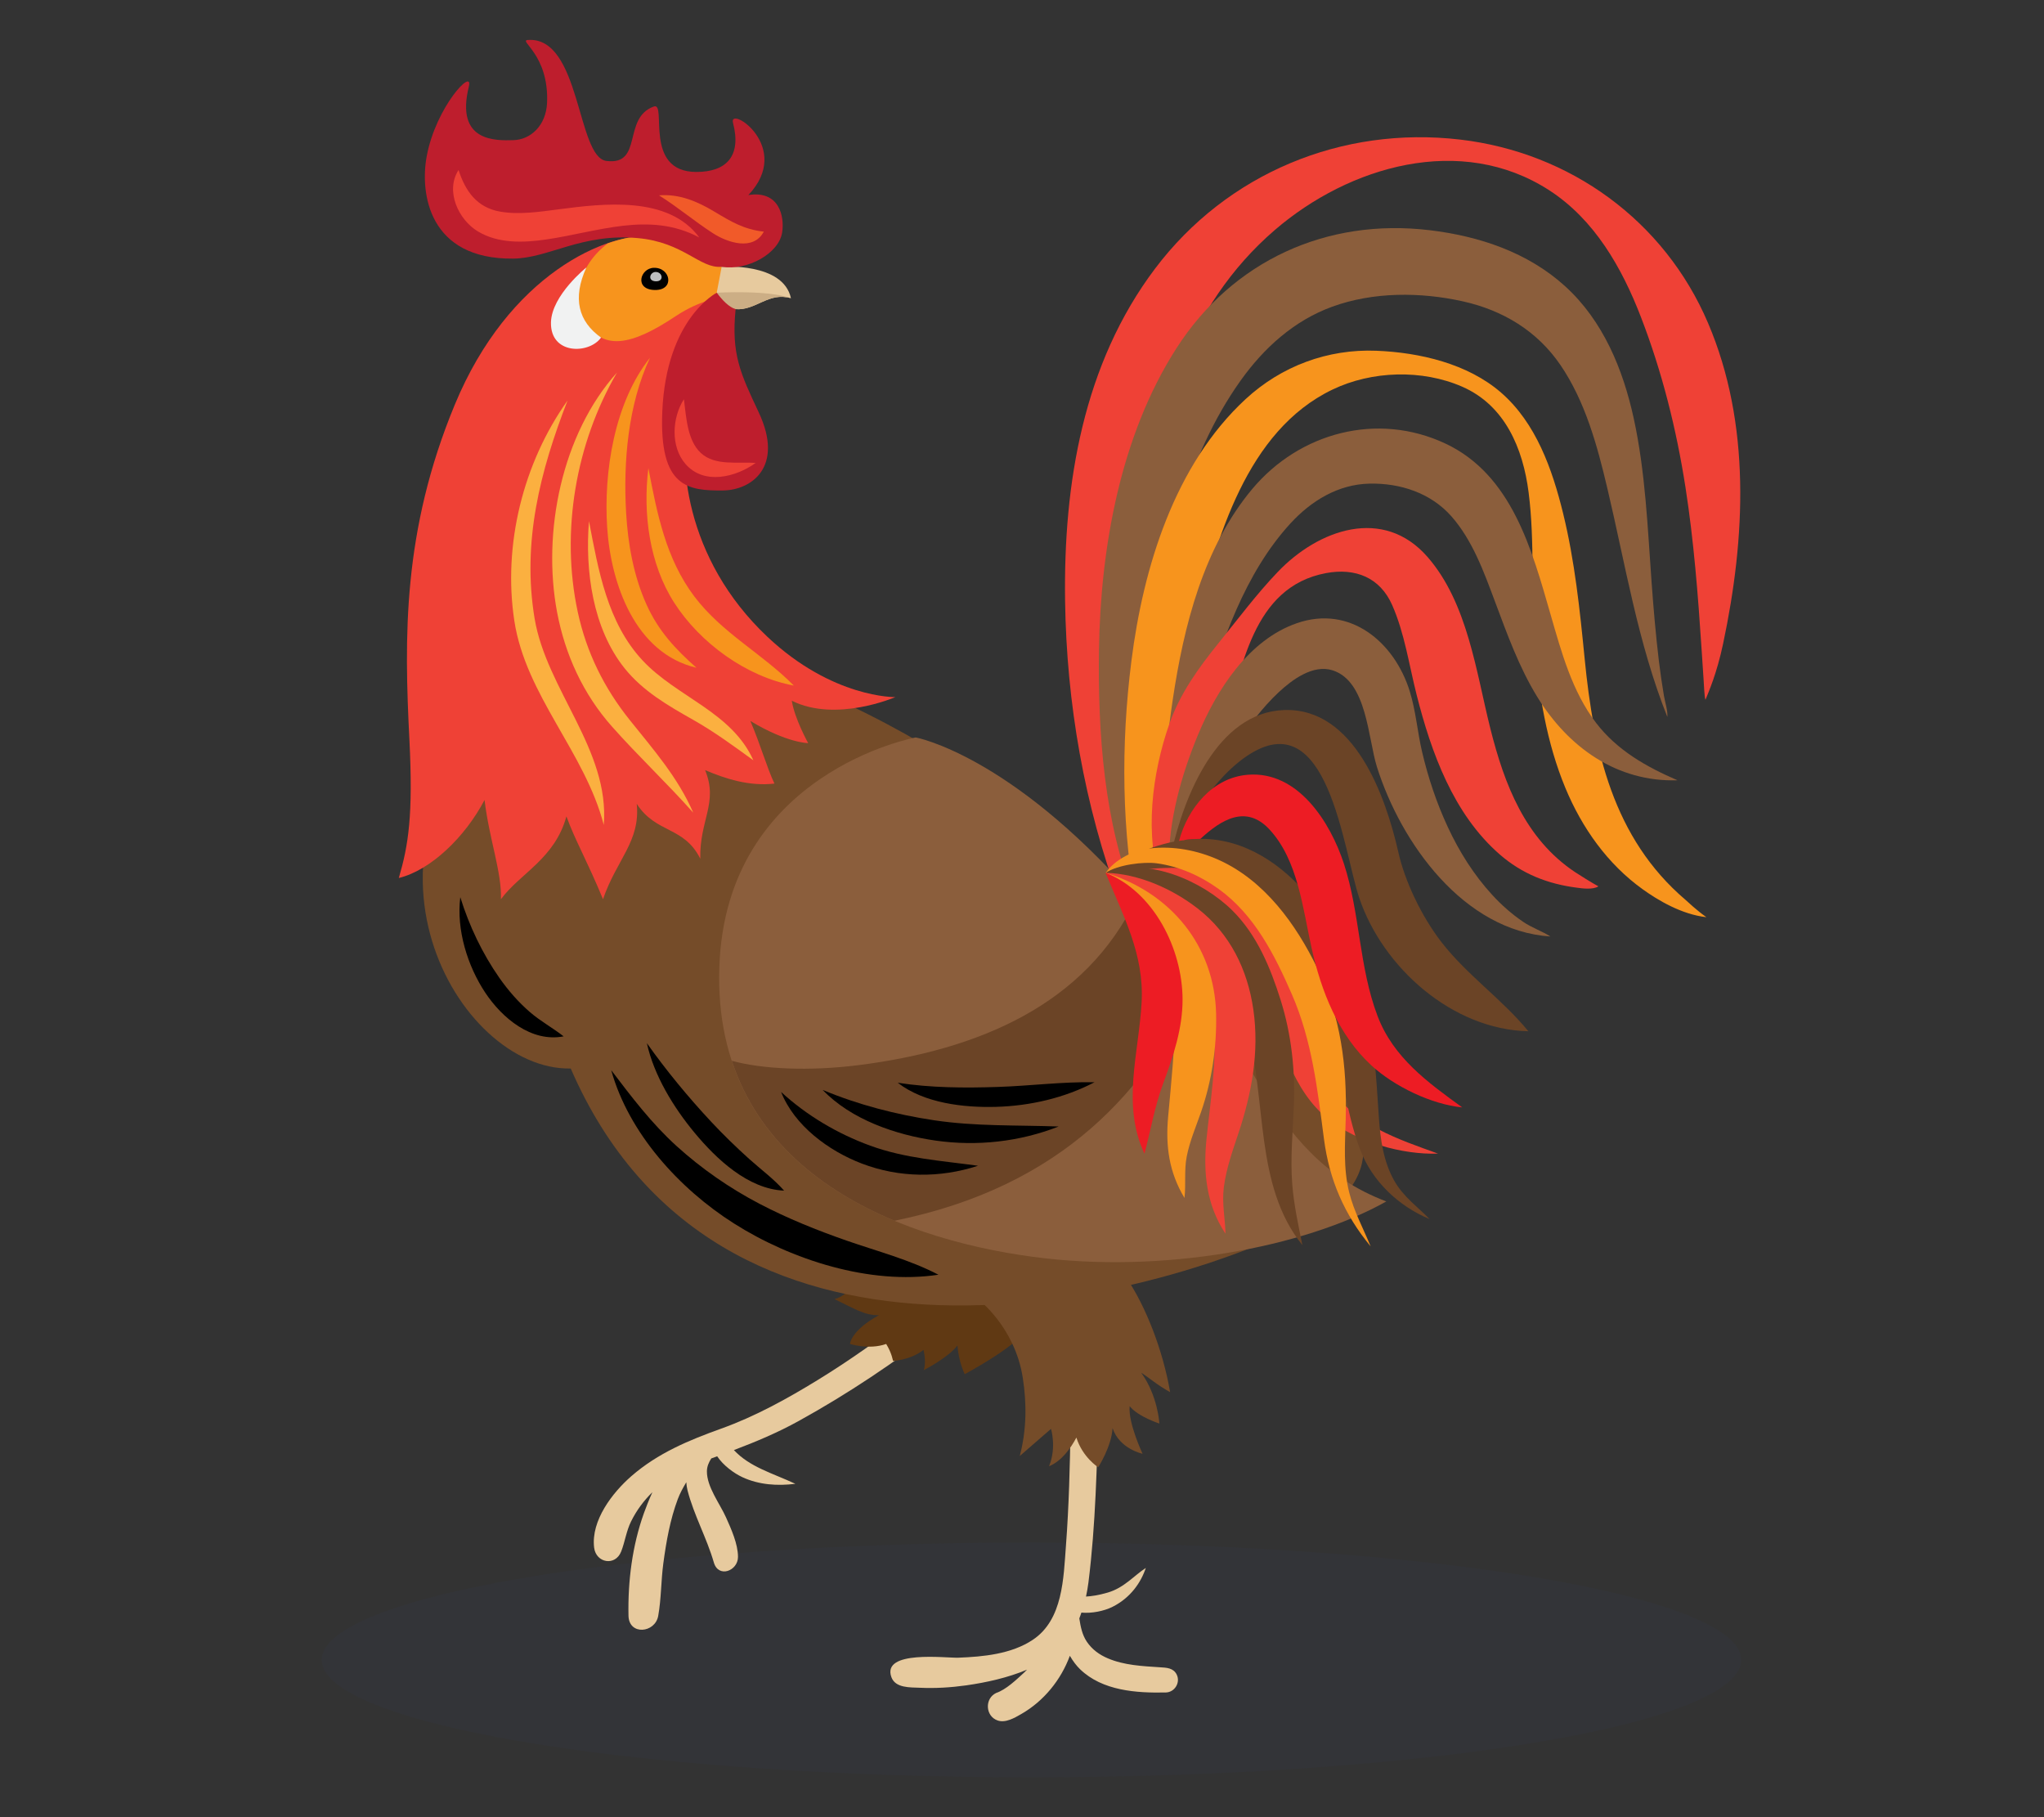 <?xml version="1.0" encoding="UTF-8"?>
<svg xmlns="http://www.w3.org/2000/svg" viewBox="0 0 540 480">
  <rect x="0" y="0" width="540" height="480" fill="#333333" stroke="none"/>
  <defs>
    <style>
      .cls-1 {
        fill: #8b5e3c;
      }

      .cls-1, .cls-2, .cls-3, .cls-4, .cls-5, .cls-6, .cls-7, .cls-8, .cls-9, .cls-10, .cls-11, .cls-12, .cls-13, .cls-14, .cls-15, .cls-16, .cls-17 {
        stroke-width: 0px;
      }

      .cls-2 {
        fill: #603913;
      }

      .cls-3 {
        fill: #ed1c24;
      }

      .cls-4 {
        fill: #e7ca9e;
      }

      .cls-18 {
        isolation: isolate;
      }

      .cls-6 {
        fill: #f15a29;
      }

      .cls-7 {
        fill: #754c29;
      }

      .cls-8 {
        fill: none;
      }

      .cls-9 {
        fill: #393d64;
        mix-blend-mode: multiply;
        opacity: .1;
      }

      .cls-10 {
        fill: #ef4136;
      }

      .cls-11 {
        fill: #6b4426;
      }

      .cls-12 {
        fill: #f7941d;
      }

      .cls-13 {
        fill: #f1f2f2;
      }

      .cls-14 {
        fill: #bcbec0;
      }

      .cls-15 {
        fill: #fbb040;
      }

      .cls-16 {
        fill: #ccae85;
      }

      .cls-17 {
        fill: #be1e2d;
      }
    </style>
  </defs>
  <g class="cls-18">
    <g id="Layer_2" data-name="Layer 2">
      <g id="Layer_2-2" data-name="Layer 2">
        <g>
          <rect class="cls-8" width="540" height="480"/>
          <g>
            <ellipse class="cls-9" cx="272.5" cy="438.46" rx="187.5" ry="31.01"/>
            <g>
              <path class="cls-4" d="m244.93,344.35c-1.67.47-3.24,2.2-4.57,3.22-7.82,6.03-15.9,11.78-24.31,16.94-8.08,4.96-16.53,9.63-25.48,12.84-8.61,3.09-16.76,6.47-23.75,12.55-5,4.35-10.72,11.73-9.86,18.89.49,4.09,5.61,4.98,7.15,1.03,1-2.55,1.34-5.36,2.61-7.94,1.48-2.98,3.39-5.53,5.64-7.72-.95,2.06-1.7,4.03-2.24,5.52-3.09,8.63-4.26,17.97-4.08,27.1.12,5.27,7.03,4.6,7.85.06.82-4.54.74-9.35,1.36-13.93.77-5.73,1.79-11.52,3.82-16.94.58-1.55,1.39-3.01,2.24-4.44.05.75.16,1.48.33,2.16,1.68,6.51,5.07,12.54,6.95,19.03,1.21,4.2,6.37,2.23,6.38-1.46,0-3.43-1.79-7.38-3.16-10.44-1.62-3.63-5.09-8.06-5.05-12.19.01-1.28.5-2.36,1.15-3.39.52-.19,1.04-.38,1.56-.57,1.65,2.47,4.48,4.51,6.66,5.52,4.38,2.03,9.26,2.35,14,1.75-6.19-2.87-12.05-4.42-16.24-8.91,5.85-2.21,11.54-4.6,17.15-7.7,12.95-7.15,25.45-15.51,37.13-24.6,3.15-2.44.54-7.47-3.24-6.39Z"/>
              <path class="cls-4" d="m310.88,442.34c-.9-1.81-2.74-1.83-4.47-1.94-4.61-.3-9.43-.52-13.74-2.36-2.26-.96-4.15-2.34-5.53-4.37-1.27-1.88-1.66-4.03-2-6.18.21-.5.37-1.02.55-1.53,2.7.25,5.95-.38,8.25-1.54,4.75-2.39,7.49-6.42,8.77-10.26-3.11,2.01-5.7,5.23-10.03,6.5-2.51.73-4.32.98-5.77,1.06.26-1.22.48-2.45.64-3.71,1.92-15.31,2.24-31,2.66-46.43.12-4.28-5.91-5.06-7.18-1.11-.6,1.87-.17,4.41-.2,6.33-.17,10.5-.43,21-1.22,31.47-.65,8.55-.78,19.54-8.72,24.85-5.67,3.8-13.13,4.5-19.73,4.75-3.25.12-20.26-2.09-17.67,5.13,1.05,2.93,4.98,2.7,7.51,2.81,4.09.19,8.2-.06,12.26-.63,5.33-.76,10.99-2.01,16.07-4.15-.27.27-.53.55-.81.81-1.97,1.81-4.73,4.47-7.33,5.34-3.1,1.46-2.89,6.11.33,7.26,2.11.76,4.53-.68,6.29-1.69,5.92-3.39,10.48-8.99,12.83-15.38.81,1.39,1.73,2.62,2.7,3.55,5.9,5.71,14.9,6.31,22.66,6.14,2.35-.06,3.91-2.63,2.87-4.73Z"/>
              <path class="cls-2" d="m261.34,309.38s-15.74,14.97-28.17,19.88c-6.54,2.58-9.13,3.22-11.85,4.61l7.14,1.97s-4.22,6.58-8.02,7.3c5.2,2.48,7.85,4.31,11.75,4.27-7.47,4.08-7.63,7.59-7.63,7.59,0,0,4.99,1.61,9.56,0,1.49,2.42,1.8,4.47,1.8,4.47,0,0,4.58-.15,8.06-2.91.82,3.5.06,5.36.06,5.36,0,0,6.6-3.39,8.9-6.53.34,4.48,1.93,7.59,1.93,7.59,0,0,13.19-7.05,15.87-11.37-1.71-5.25-9.42-42.23-9.42-42.23Z"/>
              <path class="cls-7" d="m136.23,183.5c34.57-29.34,99.41,2.47,144.17,38.28,44.76,35.81,111.14,78.6,63.16,102.11-44.49,21.81-154.18,47.32-192.78-41.65-30.09.65-62.81-57.79-14.55-98.74Z"/>
              <path class="cls-10" d="m295.87,238.05c-9.42-25.24-14.12-52.51-14.49-79.42-.43-30.88,4.77-62.5,23.8-87.71,18.96-25.11,49.31-37.71,80.57-34.05,29.07,3.4,53.98,21.44,65.5,48.47,11.37,26.66,9.9,56.73,3.97,84.71-1.67,7.88-3.74,12.51-4.66,14.8-.28-.74-.38-3.78-.49-5.29-.19-2.68-.35-5.37-.53-8.05-.94-14.33-2.06-28.67-4.27-42.87-2.39-15.33-6.17-30.42-11.76-44.9-5.02-13.01-12.25-25.74-24.24-33.49-23.28-15.05-52.82-6.39-72.46,10.49-23.44,20.15-31.82,49.56-36.06,79.11-4.17,29.03-4.24,58.44-3.43,87.69.07,2.54.14,5.08.23,7.62.09,2.32.52,2.41-1.7,2.9Z"/>
              <path class="cls-1" d="m299.98,237.85c-8.35-20.38-9.95-44.42-9.64-66.18.39-26.97,5.66-56.58,20.43-79.63,14.84-23.16,39.72-34.51,66.96-31.23,13.07,1.57,25.9,5.83,35.78,14.82,10.02,9.11,15.28,21.93,18.11,34.92,3.1,14.26,3.66,28.89,4.72,43.4.5,6.9,1.1,13.81,1.92,20.68.37,3.06.82,6.11,1.33,9.15.29,1.7,1.05,4.01.9,5.59-7.78-19.52-11.06-40.17-15.88-60.51-2.65-11.21-5.81-22.84-12.38-32.47-6.15-9-15.22-14.45-25.77-16.79-11.21-2.49-23.65-2.54-34.52,1.42-10.06,3.66-18.04,10.89-24.18,19.5-14.46,20.27-20.25,46.22-23.98,70.42-3.41,22.1-3.89,44.58-3.79,66.91Z"/>
              <path class="cls-12" d="m300.55,241.73c-4.26-22.04-4.46-44.95-1.64-67.18,3.12-24.63,11.39-51.79,30.17-69.13,9.44-8.72,21.68-13.28,34.53-12.77,11.42.45,24.15,3.4,32.96,11.06,9.26,8.05,13.54,20.29,16.38,31.87,3.09,12.61,4.43,25.54,5.7,38.43,2.36,24.03,7.46,47.36,26.66,63.7.81.69,2.64,2.53,5.5,4.56-6.57-.72-12.91-4.55-16.83-7.37-9.3-6.67-16.06-16.25-20.42-26.75-4.96-11.94-7.08-24.96-8.1-37.78-1.07-13.4.09-26.96-1.62-40.31-1.48-11.59-6.23-22.98-17.55-27.92-10.61-4.63-23.87-4.22-34.25.76-22.75,10.9-30.62,39.42-36.29,61.8-6.01,23.74-9.51,47.98-13.07,72.18-.22,1.51.23,5.48-2.13,4.86Z"/>
              <path class="cls-1" d="m307.65,233.99c-1.32-16.3-.23-33.06,2.18-49.2,2.9-19.42,8.12-40.26,21.01-55.64,12.51-14.92,33.05-20.41,51.01-11.99,17.57,8.25,22.87,28.08,27.8,45.18,2.85,9.87,5.66,20.3,12.01,28.6,5.54,7.24,13.31,11.64,21.53,15.17-16.04.5-28.89-8.72-37.06-22.02-4.86-7.91-7.99-16.69-11.23-25.34-2.91-7.77-5.89-16.05-11.46-22.37-5.45-6.17-13.52-8.8-21.62-8.63-8.29.17-15.4,4.53-20.89,10.5-12.02,13.09-18.33,31.47-23.14,48.26-2.7,9.43-4.91,19.03-6.78,28.66-.81,4.21-1.6,8.42-2.31,12.65-.33,1.95-.45,4.42-1.06,6.18Z"/>
              <path class="cls-10" d="m306.9,233.97c-4.73-13.21-2.51-29.83,2.02-42.74,2.83-8.07,7.73-14.83,13.06-21.43,5.1-6.31,10.01-12.9,15.63-18.77,10.69-11.16,27.82-17.34,39.54-3.9,10.59,12.15,12.81,30.31,16.6,45.38,3.71,14.75,9.19,29.07,22.35,37.85,1.02.68,4.62,2.94,6.18,3.76-1.44.97-4.38.53-5.62.37-7.79-.99-14.59-3.68-20.49-8.83-12.21-10.66-18.05-26.87-21.92-42.16-1.99-7.84-3.17-16.23-6.45-23.67-3.21-7.28-9.72-9.89-17.47-8.45-19.58,3.65-22.24,25.44-26.94,40.98-2.63,8.69-5.9,17.23-8.98,25.77-1.32,3.66-2.67,7.31-4.04,10.96-.6,1.61-1.03,5.75-3.47,4.87Z"/>
              <path class="cls-1" d="m308.82,228.06c-.09-11.45,3.32-23.44,7.66-33.92,4.93-11.88,13.35-25.11,26.14-29.53,14.07-4.87,25.82,5,29.84,18.06,1.6,5.18,2,10.66,3.24,15.94,1.6,6.82,3.84,13.52,6.8,19.87,3.04,6.52,6.87,12.62,11.75,17.93,2.45,2.67,5.15,5.05,8.15,7.09,2.26,1.54,5.01,2.46,7.2,3.87-22.92-1.5-39.48-24.65-45.83-44.79-2.38-7.56-2.61-22.64-11.73-25.52-5.16-1.63-10.66,2.48-14.2,5.77-4.33,4.04-7.88,8.85-11.16,13.75-6.75,10.07-11.31,21.34-17.85,31.49Z"/>
              <path class="cls-11" d="m309.55,224.93c3.25-14.48,12-36.81,29.76-37.38,18.61-.59,26.77,22.89,30.09,37.43,1.68,7.65,6.1,17.01,11.41,23.87,6.77,8.74,16.02,15.06,22.96,23.55-20.04-.44-38.39-16.76-44.63-35.09-4.35-12.77-8.22-52.29-29.85-37.53-5.4,3.69-9.66,9.11-13.31,14.45-2.3,3.35-3.84,7.74-6.43,10.7Z"/>
              <path class="cls-1" d="m241.94,194.79s-50.16,9.16-51.9,60.63c-1.79,52.96,45.66,71.58,82.89,76.57,34,4.56,71.51-2.42,93.32-14.63-33.15-12.65-35.33-44.92-66.73-80.69-32.79-37.35-57.57-41.87-57.57-41.87Z"/>
              <path class="cls-11" d="m236.32,322.45c44.63-9.04,67.09-34.91,80.05-63.28-4.51-7-9.73-14.3-16.21-21.76-13.36,28.02-41.71,39.93-73.31,43.94-13.14,1.66-25.61,1.05-33.51-1.15,6.93,21.08,23.83,34.27,42.97,42.25Z"/>
              <path class="cls-5" d="m121.61,237.01c2.35,7.56,5.8,14.82,10.34,21.32,2.32,3.31,5,6.37,8.06,9.02,2.81,2.42,6,4.14,8.9,6.4-8.56,1.66-16.28-4.88-20.7-11.52-4.73-7.12-7.66-16.66-6.61-25.21Z"/>
              <path class="cls-5" d="m170.88,275.53c5.18,7.29,10.87,14.2,16.97,20.74,3.19,3.42,6.56,6.69,10.04,9.83,3.04,2.74,6.56,5.32,9.26,8.4-9.53-.41-17.91-8.38-23.63-15.26-5.55-6.68-10.76-15.16-12.63-23.71Z"/>
              <path class="cls-5" d="m161.48,282.69c5.39,7.09,10.66,14.05,17.29,20.06,6.58,5.96,14,11.11,21.87,15.22,7.39,3.86,15.15,6.99,23.02,9.73,8.01,2.79,16.72,5.06,24.26,9.01-18.1,2.74-38.82-3.91-54.03-13.55-14.36-9.1-27.79-23.81-32.41-40.47Z"/>
              <path class="cls-5" d="m206.35,288.43c6.77,6.22,14.91,11.04,23.52,14.18,9.34,3.41,18.79,3.97,28.51,5.32-10.04,3.28-20.82,3.2-30.72-.59-8.7-3.32-17.79-9.98-21.31-18.92Z"/>
              <path class="cls-5" d="m217.34,287.9c9.38,3.92,19.37,6.5,29.41,8.01,11,1.65,21.88,1.25,32.93,1.65-10.3,4.04-21.56,5.28-32.51,3.72-10.5-1.5-22.31-5.54-29.83-13.38Z"/>
              <path class="cls-5" d="m237.17,286c8.71,1.36,17.68,1.4,26.47,1.11,8.48-.28,17.03-1.4,25.52-1.24-7.96,4.16-17.02,6.24-25.97,6.5-8.53.24-19.03-.94-26.01-6.36Z"/>
              <path class="cls-10" d="m292.1,230.55c9.84-4.51,22-3.02,30.89,2.94,7.73,5.17,12.69,13.2,16.37,21.55,4.61,10.45,6.1,22.73,12.3,32.4,6.29,9.8,17.86,13.53,28.25,17.28-9.46.34-21.28-3.04-28.75-8.91-9.93-7.79-12.68-20.78-16.96-32-3.19-8.38-6.7-16.94-13.22-23.33-7.86-7.7-18.19-10.01-28.89-9.94Z"/>
              <path class="cls-11" d="m292.1,230.55c7.02-5.45,16.41-8.99,25.32-8.97,11.59.02,21.5,6.89,28.63,15.56,5.65,6.87,10.03,14.94,13.03,23.29,4.08,11.38,4.37,23.09,5.22,35.01.4,5.65,1.21,11.43,4.04,16.43,2.42,4.28,6.08,6.79,9.33,10.14-8.16-3.4-15.14-9.94-18.33-18.33-3.97-10.46-4.72-21.69-7.93-32.38-4.4-14.67-13.53-33.2-28.43-39.6-10.04-4.31-20.46-1.79-30.89-1.13Z"/>
              <path class="cls-12" d="m292.1,230.55c1.23-1.68,2.88-3.18,5.31-4.46,2.22-1.16,3.88-1.69,6.36-1.98,6.21-.72,12.58.49,18.25,3.05,12.05,5.44,20.41,17.01,26.01,28.61,6.22,12.88,7.86,25.72,7.49,39.84-.17,6.53-.68,12.94.91,19.33,1.27,5.08,3.74,9.55,5.67,14.28-6.92-8.36-10.91-17.54-12.32-28.32-1.71-13.02-3.12-25.94-8.47-38.22-4.57-10.49-9.94-21.08-19.36-27.86-4.81-3.46-10.39-5.96-16.28-6.77-3.59-.49-10.35.36-13.57,2.51Z"/>
              <path class="cls-11" d="m292.1,230.55c11.03-4.32,25.61,2.18,33.44,9.92,6.53,6.46,10.09,15.12,12.8,23.73,2.84,9.03,3.85,18.45,3.48,27.89-.27,6.93-.97,13.8-.42,20.74.43,5.46,1.59,10.72,2.68,16.07-12.75-15.74-9.33-38.45-14.62-56.9-2.25-7.84-4.89-16.82-9.78-23.52-6.54-8.96-16.91-15.24-27.59-17.95Z"/>
              <path class="cls-10" d="m292.1,230.55c8.66.23,17.56,4.18,24.32,9.43,8.54,6.63,13.18,16.14,14.7,26.7,1.61,11.2-.43,22.15-3.97,32.76-1.55,4.64-3.19,9.25-3.82,14.12-.55,4.24.33,8.21.43,12.31-5.08-7.62-5.93-16.17-5.01-25.1,1.05-10.24,2.74-20.09,1.93-30.43-.75-9.59-3.56-17.55-9.99-24.86-5.29-6.02-12.08-10.36-18.59-14.93Z"/>
              <path class="cls-12" d="m292.1,230.55c17.13,5.19,28.78,19.26,29.18,37.25.19,8.79-1.1,17.63-3.98,25.94-1.35,3.89-2.99,7.68-3.78,11.74-.72,3.65-.17,7.38-.6,10.95-4.07-6.79-5.03-13.68-4.31-21.49.82-8.81,1.64-17.54,2-26.39.31-7.58-1.13-14.44-4.98-21.04-3.68-6.31-9.21-11.13-13.52-16.96Z"/>
              <path class="cls-3" d="m292.1,230.55c12.85,5.07,20.25,20.2,20.32,33.35.04,7.7-2.46,15.13-5.11,22.25-2.28,6.15-3.3,12.41-4.96,18.6-6.08-12.98-1.48-26.5-.75-40.01.7-12.75-4.88-22.78-9.51-34.19Z"/>
              <path class="cls-7" d="m258.35,343.16s9.73,7.22,11.85,20.74c1.07,6.82,1.03,13.77-.79,20.7l8.25-7.17s1.53,4.89-.52,9.87c3.38-1.38,5.76-4.82,7.23-7.57,1.61,5.21,5.76,7.84,5.76,7.84,0,0,3.54-5.5,3.79-10.34,1.84,5.51,7.93,6.78,7.93,6.78,0,0-3.84-8.16-3.41-12.57,2.26,2.8,7.85,4.58,7.85,4.58,0,0-.38-7.32-4.8-13.42,2.16,1.36,3.98,3.09,7.64,5.13-1.94-11.3-6.52-22.73-11.34-29.88-5.51-.41-39.42,5.31-39.42,5.31Z"/>
              <path class="cls-10" d="m173.32,62.34c-13.1-1.31-38.96,10.29-53.15,44.51-13.89,33.48-13.37,61.65-12.01,88.51,1.01,20.02-.26,27.91-2.8,36.56,8.4-2.04,17.51-10.8,22.65-20.61,1.26,10.47,4.58,19.08,4.33,26.21,5.09-6.87,14.25-10.69,17.3-21.88,2.36,6.47,5.34,11.45,9.67,21.88,3.56-10.43,9.92-15.27,8.91-25.19,5.09,7.89,12.47,5.85,16.79,14.5-.25-10.18,4.83-14.76,1.27-23.41,5.34,2.29,11.7,4.33,18.32,3.56-2.04-4.33-3.56-9.92-6.36-16.54,9.67,5.85,15.27,5.85,15.27,5.85,0,0-3.56-6.36-4.33-11.2,11.7,5.85,27.36-.95,27.36-.95,0,0-16.57.33-33.82-15.95-21.9-20.66-23.96-47.15-20.51-60.46,3.49-13.48,11.37-24.15,9.23-32.28-1.92-7.31-7.92-12.11-18.11-13.13Z"/>
              <path class="cls-12" d="m193.95,77.69c-.03-.11-.06-.21-.08-.32-1.28-8.41-10.36-14.01-20.54-15.03-3.48-.35-7.88.25-12.71,1.91-8.15,6.18-9.08,14.86-6.65,19.58,4.83,9.41,13.01,7.35,24.43-.25,6.83-4.55,12.22-5.05,15.56-5.89Z"/>
              <path class="cls-4" d="m190.65,70.47s16.26-1.24,18.31,8.31c-5.94-1.75-9.25,3.31-14.63,2.88-2.28-.18-4.98-4.34-4.98-4.34l1.3-6.85Z"/>
              <path class="cls-16" d="m208.96,78.78c-5.94-1.75-9.25,3.31-14.63,2.88-2.28-.18-4.98-4.34-4.98-4.34,0,0,13.73-.78,19.6,1.46Z"/>
              <path class="cls-13" d="m154.94,70.62s-9.17,7.34-9.38,14.48c-.25,8.65,10.09,8.49,13.23,4.07-5.97-4.25-7.62-10.35-3.86-18.55Z"/>
              <path class="cls-17" d="m189.36,77.32s-13.35,6.73-14.39,31.4c-.85,20.11,6.84,20.93,16.08,20.83,7.39-.08,16.21-6.15,9.39-20.64-4.85-10.31-7.28-15.37-6.1-27.26-1.71-.48-3.5-2.33-4.98-4.34Z"/>
              <path class="cls-17" d="m190.65,70.47c6.91,1.12,15.11-3.56,15.98-9.03.68-4.29-.76-11.2-8.91-9.92,11.96-12.72-5.32-23.85-4.07-19.08,2.31,8.82-1.78,12.98-9.67,12.98-14.15,0-7.7-18.41-11.2-17.3-8.46,2.97-2.75,15.63-12.58,14.39-7.84-.99-6.76-32.97-20.76-31.95-2.56.18,5.6,3.82,5.09,16.54-.25,6.19-4.47,9.82-8.91,9.92-4.53.11-15.4.59-11.76-14.14,1.29-5.2-8.72,5.3-11.14,18.46-1.78,9.67.51,27.23,22.9,26.97,9.36-.11,18.05-6.75,32.83-5.42,12.21,1.09,16.43,8.11,22.18,7.58Z"/>
              <path class="cls-10" d="m121.14,44.9c1.83,5.64,4.87,9.95,11.05,11.01,5.03.86,10.48.02,15.48-.63,11.75-1.52,28.9-3.66,37.07,7.45-13.14-7.02-26.84-1.44-40.52.54-5.99.86-12.54,1.09-17.93-2.12-5.14-3.06-8.74-10.67-5.15-16.24Z"/>
              <path class="cls-6" d="m174.1,51.6c5.31-.43,10.05,1.56,14.54,4.25,4.58,2.74,7.88,4.74,13.15,5.34-2.78,5.19-9.59,2.89-13.39.45-4.91-3.16-9.37-6.96-14.3-10.04Z"/>
              <path class="cls-10" d="m180.68,105.46c.61,4.57.86,10.86,4.48,14.2,3.77,3.48,9.8,2.26,14.48,2.62-5.28,3.79-13.66,5.91-18.55.27-3.97-4.57-3.56-12.18-.41-17.1Z"/>
              <path class="cls-15" d="m149.93,105.82c-7.26,18.67-12.04,37.38-8.7,57.52,3.13,18.85,19.89,34.72,18.28,54.56-4.95-19.17-20.62-34.18-23.63-53.92-3.05-20.01,2.3-41.66,14.05-58.17Z"/>
              <path class="cls-15" d="m163.01,98.4c-10.89,18.66-14.95,42.04-10.37,63.27,2.3,10.67,6.96,20.08,13.77,28.57,6.24,7.78,12.72,15.18,16.73,24.42-6.93-7.8-14.54-14.94-21.45-22.73-7.6-8.55-12.39-18.98-14.51-30.19-3.99-21.14,1.22-47.1,15.83-63.34Z"/>
              <path class="cls-15" d="m155.6,137.65c2.48,12.95,4.84,26.82,14.18,36.82,9.05,9.69,23.52,13.57,29.25,26.36-5.28-3.82-10.23-7.48-15.94-10.71-6.63-3.75-13.25-7.56-18.09-13.61-8.44-10.55-10.46-25.79-9.4-38.87Z"/>
              <path class="cls-12" d="m171.3,123.69c2.3,12,4.62,23.91,12.15,33.88,7.28,9.64,17.95,15.09,26.27,23.52-12.53-2.32-24.8-11.27-31.61-21.9-6.58-10.27-8.29-23.58-6.82-35.51Z"/>
              <path class="cls-12" d="m171.73,94.48c-5.82,12.38-7.11,27.6-6.31,41.09.49,8.22,1.98,16.59,5.39,24.14,3.11,6.9,7.6,11.75,13.19,16.68-16.24-3.83-22.61-22.21-23.59-37.02-.97-14.7,1.9-33.05,11.32-44.88Z"/>
              <path class="cls-5" d="m172.74,70.74c-3.64.09-5.24,5.78.28,5.86,5.31.08,4.17-5.97-.28-5.86Z"/>
              <path class="cls-14" d="m173.18,71.84c-1.53.04-2.2,2.43.12,2.47,2.23.03,1.75-2.51-.12-2.47Z"/>
              <path class="cls-3" d="m311.49,222.11c2.3-8.66,8.9-16.71,18.15-17.46,13.3-1.08,21.86,12.6,25.42,23.54,4.27,13.11,3.95,27.23,8.88,40.2,4.17,10.97,13.21,17.49,22.37,24.13-8.16-.82-17.96-5.54-24-11.09-8.77-8.08-13.25-19.59-15.8-30.99-2.32-10.35-3.57-23.19-11.13-31.34-6.18-6.65-12.71-2.62-18.25,2.49-2.3.02-3.95.18-5.65.53Z"/>
            </g>
          </g>
        </g>
      </g>
    </g>
  </g>
</svg>